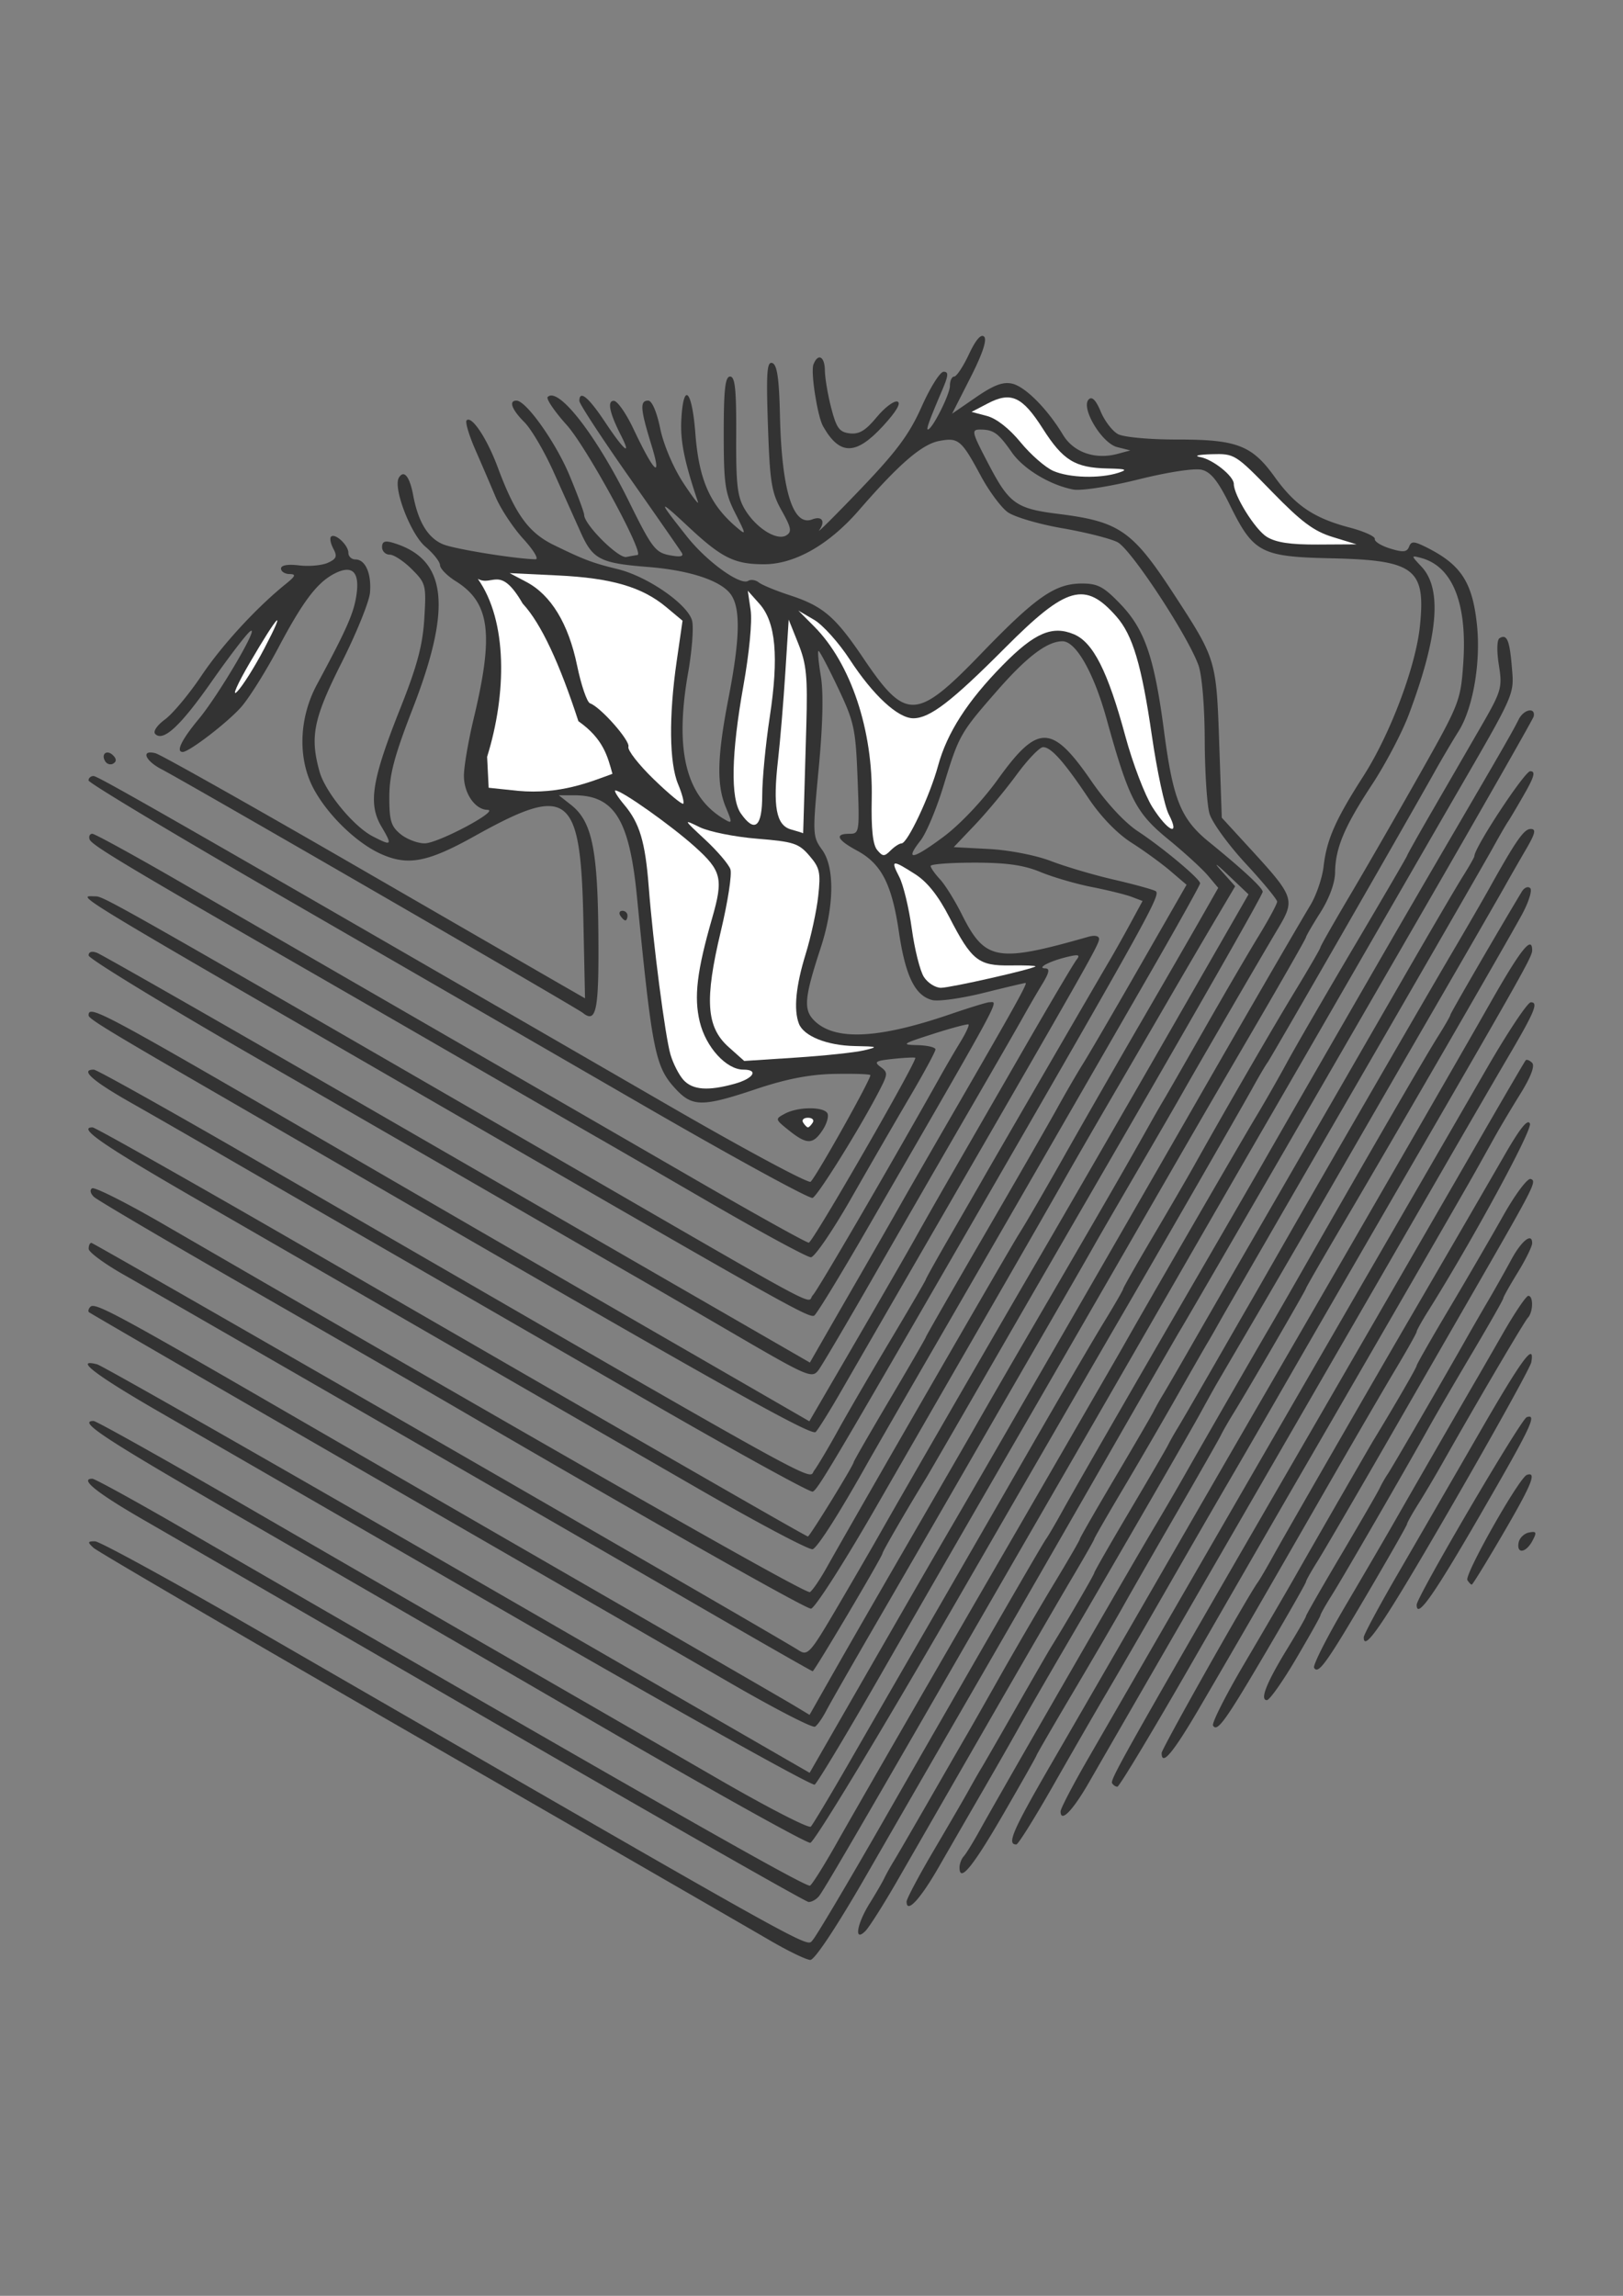 <?xml version="1.0"?>
<svg xmlns="http://www.w3.org/2000/svg" width="744.094" height="1052.362" viewBox="0 0 744.094 1052.362">
  <rect x="0" y="0" width="744.094" height="1052.362" fill="#808080" stroke="none"/>
  <path d="M439.12 732.953c35.392-61.264 67.823-117.345 72.07-124.625 16.73-28.68 57.663-99.824 62.833-109.207 3.008-5.46 6.22-10.92 7.136-12.134 1.54-2.041 64.19-111.015 76.735-133.474 3.05-5.46 7.938-13.742 10.864-18.403 6.574-10.472 10.188-31.43 8.387-48.627-2.038-19.45-7.22-27.516-22.72-35.37-6.108-3.094-7.394-3.172-8.414-.515-.962 2.506-2.706 2.676-8.673.844-4.109-1.26-7.272-3.232-7.03-4.38.242-1.149-4.94-3.502-11.515-5.23-16.37-4.302-24.97-10.098-34.346-23.15-10.503-14.619-17.343-17.238-44.93-17.205-12.389.015-24.338-1.08-26.929-2.466-2.562-1.371-6.13-6.019-7.931-10.327-2.21-5.288-4-7.109-5.507-5.6-3.77 3.768 5.959 20.074 13.042 21.86l6.04 1.524-5.881 1.58c-10.276 2.762-20.155-.69-25.006-8.74-7.166-11.89-17.246-22.042-23.28-23.446-4.182-.973-8.454.631-16.598 6.234L436.5 189.64l8.43-16.576c5.504-10.825 7.678-17.325 6.267-18.738-1.413-1.412-3.83 1.384-6.967 8.059-2.642 5.62-5.687 10.22-6.767 10.22s-1.963 1.929-1.963 4.286c0 3.901-8.121 19.982-10.091 19.982-.87 0 .734-4.412 6.62-18.201 2.814-6.597 2.934-8.273.59-8.273-1.617 0-6.146 7.198-10.064 15.995-5.658 12.705-11.47 20.531-28.263 38.056-11.627 12.135-20.027 20.482-18.666 18.55 2.891-4.104 1.223-6.629-3.246-4.914-8.834 3.39-14.012-13.291-14.797-47.668-.389-17.048-1.3-23.26-3.519-24-2.455-.818-2.813 4.336-1.99 28.615.884 26.067 1.637 30.74 6.29 39.018 4.408 7.842 4.765 9.727 2.15 11.343-4.308 2.663-13.849-3.296-18.999-11.866-3.46-5.758-4.107-11.249-3.994-33.897.105-21.035-.513-27.026-2.789-27.026-2.262 0-2.923 5.902-2.923 26.1 0 23.156.596 27.278 5.28 36.532 5.085 10.042 5.107 10.283.589 6.441-12.255-10.419-17.258-21.844-18.89-43.134-1.519-19.809-5.414-23.768-6.403-6.508-.572 9.979 1.295 19.339 7.566 37.93.614 1.82-2.428-2.112-6.76-8.737-4.553-6.965-8.988-17.435-10.513-24.82-1.582-7.656-3.788-12.773-5.507-12.773-3.888 0-3.62 3.783 1.436 20.21 5.031 16.352 1.477 13.166-8.274-7.414-3.276-6.916-7.265-12.624-8.864-12.685-3.206-.123-2.071 5.438 3.243 15.884 5.092 10.009 1.347 6.872-7.245-6.067-7.66-11.536-11.844-14.984-11.844-9.758 0 1.307 10.225 16.943 22.722 34.747 12.497 17.805 23.396 33.483 24.22 34.841 1.044 1.72-.663 2.055-5.624 1.103-6.475-1.242-8.16-3.47-18.546-24.531-15.017-30.453-32.424-52.857-37.288-47.993-.82.82 3.11 6.608 8.733 12.863 9.142 10.168 35.8 59.124 32.436 59.567-.705.093-3.017.5-5.138.907-3.699.708-19.309-14.876-19.309-19.276 0-1.08-3.014-9.202-6.697-18.05-6.327-15.199-19.909-34.348-24.361-34.348-3.66 0-2.143 4.103 3.662 9.908 3.133 3.133 9.135 13.354 13.339 22.714 4.203 9.36 9.803 21.841 12.443 27.738 5.576 12.452 8.882 14.15 30.983 15.905 19.178 1.523 33.465 6.292 37.924 12.657 4.473 6.387 4.146 20.296-1.114 47.388-5.232 26.952-5.54 39.818-1.2 50.206 2.97 7.109 2.93 7.512-.55 5.482-17.802-10.381-23.074-31.563-16.763-67.348 1.712-9.708 2.546-20.302 1.854-23.543-1.58-7.404-20.203-20.433-34.076-23.842-11.761-2.89-15.334-4.236-29.358-11.07-11.621-5.663-17.733-14.144-25.775-35.77-4.86-13.07-11.904-23.674-14.204-21.385-.729.726 1.02 6.682 3.884 13.237a2189.73 2189.73 0 019.393 21.847c2.3 5.46 8.04 14.147 12.753 19.304 4.724 5.17 7.206 9.346 5.53 9.308-9.398-.21-37.02-4.682-42.302-6.848-6.928-2.84-11.46-10.23-13.745-22.416-1.633-8.703-4.228-11.942-6.554-8.18-2.826 4.574 5.376 25.975 12.136 31.663 3.637 3.06 6.65 6.87 6.698 8.465.046 1.595 3.273 4.89 7.17 7.324 15.725 9.818 17.602 24.066 8.29 62.916-2.466 10.285-4.49 22.098-4.499 26.25-.018 8.124 5.117 15.575 10.806 15.683 5.944.113-22.568 15.32-28.778 15.349-3.203.015-8.167-1.87-11.031-4.19-4.4-3.563-5.207-6.215-5.197-17.098.009-10.129 2.3-18.771 10.72-40.458 18.268-47.04 15.69-68.64-9.077-76.032-3.666-1.095-4.964-.578-4.964 1.976 0 1.902 1.566 3.458 3.48 3.458 1.913 0 6.487 3.009 10.165 6.687 6.448 6.448 6.652 7.253 5.72 22.613-.742 12.235-3.306 21.809-11.06 41.298-13.023 32.73-14.76 43.607-8.623 54.008 5.158 8.742 4.856 9.084-3.982 4.514-8.822-4.562-21.78-20.348-24.377-29.697-4.457-16.044-2.794-24.225 10.157-49.963 6.802-13.517 12.644-27.942 12.983-32.055.722-8.755-2.108-15.199-6.674-15.199-1.778 0-3.232-1.367-3.232-3.039 0-3.516-6.132-9.214-7.954-7.392-.675.676-.195 3.158 1.067 5.517 1.88 3.515 1.416 4.68-2.58 6.465-2.68 1.198-8.596 1.726-13.146 1.175-5.191-.629-8.274-.09-8.274 1.445 0 1.346 1.738 2.48 3.861 2.521 3.153.06 2.85.89-1.655 4.528-13.53 10.928-29.293 28.075-38.703 42.099-5.617 8.372-13.112 17.366-16.656 19.986-3.76 2.78-5.627 5.581-4.483 6.725 3.649 3.65 11.601-3.752 25.795-24.006 7.743-11.05 15.628-21.377 17.522-22.949 5.462-4.532-13.954 28.709-23.436 40.125-7.828 9.425-10.563 15.048-7.318 15.048 2.963 0 20.668-13.601 26.807-20.593 3.677-4.188 11.34-16.408 17.027-27.156 11.118-21.007 17.602-29.65 25.36-33.801 8.265-4.423 11.924-1.306 10.544 8.983-1.163 8.669-4.255 15.748-18.208 41.68-8.21 15.26-8.857 33.718-1.663 47.433 6.338 12.082 19.72 25.12 30.98 30.184 12.408 5.58 21.4 3.872 42.993-8.17 43.085-24.025 48.618-19.772 49.847 38.311l.763 36.057-9.57-5.492c-5.263-3.021-48.594-28.042-96.291-55.602-47.697-27.56-88.65-50.613-91.006-51.229-6.854-1.792-4.942 3.353 2.719 7.315 10.988 5.682 190.138 109.27 193.113 111.66 6.255 5.029 7.452-1.02 7.154-36.145-.332-39.068-3.001-51.678-12.528-59.171l-5.604-4.408h7.026c18.41 0 25.319 11.122 28.78 46.33 7.054 71.757 8.363 78.211 17.931 88.454 7.565 8.098 12.234 8.077 36.824-.161 13.677-4.582 24.431-6.672 35.511-6.9 8.741-.18 16.275.056 16.742.523.84.84-24.152 45.515-27.35 48.892-.91.96-29.858-14.556-64.329-34.482C80.794 376.248 44.957 355.72 42.894 355.72c-1.266 0-2.302.91-2.302 2.021 0 1.112 39.96 25.089 88.799 53.282a255176.98 255176.98 0 01164.69 95.161c41.739 24.145 77.048 43.456 78.464 42.913 2.423-.93 22.478-33.222 30.937-49.815 3.584-7.03 3.598-7.75.195-10.239-3.121-2.282-2.264-2.823 5.807-3.666 5.208-.544 9.765-.77 10.126-.503 1.24.918-46.986 84.659-48.807 84.753-1.002.051-23.836-12.635-50.743-28.192-26.907-15.556-82.18-47.479-122.829-70.939-40.649-23.46-91.656-52.925-113.35-65.478-21.693-12.553-40.39-22.824-41.55-22.824-1.159 0-1.722 1.155-1.251 2.567.857 2.572 16.423 11.926 96.584 58.037 23.661 13.61 62.38 35.952 86.041 49.648 23.662 13.696 46.496 26.876 50.743 29.288 4.247 2.412 27.191 15.685 50.987 29.495 23.796 13.81 44.645 25.099 46.33 25.085 1.686-.013 10-12.175 18.477-27.025 8.477-14.851 20.639-35.886 27.026-46.744 6.387-10.859 11.613-20.538 11.613-21.51 0-.973-3.723-1.855-8.273-1.961-7.62-.178-7.053-.584 7.17-5.141 8.494-2.722 15.805-4.673 16.247-4.336.441.337-1.198 3.891-3.643 7.899-2.446 4.007-6.395 10.76-8.776 15.008-23.538 41.976-56.616 98.772-58.909 101.148-3.528 3.657 11.072 11.503-125.516-67.445C54.687 414.944 47.511 410.874 43.877 410.874c-8.494 0-18.255-5.91 167.694 101.546 148.414 85.765 159.55 92.004 161.736 90.612 1.142-.728 11.825-18.2 23.74-38.828 64.306-111.328 60.783-104.794 56.489-104.794-1.001 0-9.192 2.52-18.202 5.601-32.852 11.234-52.708 12.123-62.054 2.777-4.992-4.992-4.503-10.477 2.96-33.26 6.244-19.058 6.516-36.912.685-44.976-4.4-6.086-4.443-7.096-1.594-37.143 1.905-20.086 2.254-34.936.997-42.469-1.062-6.37-1.537-11.582-1.055-11.582s4.494 7.615 8.914 16.923c7.457 15.703 8.106 18.726 8.994 41.918.93 24.316.83 24.994-3.734 24.994-6.95 0-5.704 2.755 3.492 7.722 11.152 6.022 15.933 15.306 19.176 37.24 3 20.29 7.404 29.276 15.324 31.264 2.816.707 13.364-.767 23.44-3.275 10.076-2.507 18.753-4.56 19.282-4.56 1.08 0-4.833 10.637-32.504 58.465-10.53 18.201-21.664 37.56-24.74 43.02-3.076 5.461-11.318 19.856-18.316 31.99a17275.83 17275.83 0 00-18.007 31.29l-5.285 9.228-50.085-28.874c-27.547-15.88-100.221-57.812-161.498-93.182-61.277-35.37-113.15-64.968-115.273-65.774-2.373-.901-3.849-.43-3.829 1.222.018 1.478 35.382 23.04 78.587 47.915 43.204 24.875 98.041 56.503 121.86 70.285 23.817 13.782 46.78 27.04 51.026 29.464 4.247 2.423 24 13.891 43.896 25.485 34.528 20.122 36.315 20.889 39.285 16.867 1.711-2.318 13.354-22.084 25.872-43.926a20169.772 20169.772 0 0143.24-75.01c11.262-19.415 22.406-38.774 24.764-43.02 2.358-4.248 6.255-10.949 8.661-14.893 3.22-5.277 3.6-7.187 1.437-7.237-4.226-.096 2.009-3.35 10.133-5.29 5.152-1.228 5.989-.955 4.152 1.358-1.265 1.593-12.021 19.774-23.902 40.402-11.88 20.627-26.75 46.44-33.04 57.36-6.292 10.921-13.919 24.324-16.95 29.784-3.03 5.46-15.202 26.59-27.05 46.955l-21.54 37.027-9.144-5.282c-5.029-2.904-37.934-21.894-73.123-42.2-64.519-37.229-75.648-43.67-147.815-85.547-94.944-55.094-100.436-57.994-100.354-52.99.024 1.495 9.624 7.357 55.127 33.665 7.888 4.56 35.686 20.657 61.774 35.773 170.914 99.027 214.462 123.473 216.435 121.5 1.17-1.17 6.369-9.49 11.55-18.489 5.183-8.998 26.64-46.144 47.68-82.546 65.995-114.172 70.707-122.5 70.707-124.965 0-1.443-1.986-1.84-4.964-.99-41.95 11.959-47.313 11.002-57.996-10.345-3.17-6.333-7.674-13.564-10.01-16.07-2.336-2.504-4.247-5.235-4.247-6.066 0-.832 9-1.513 19.998-1.513 14.78 0 22.696 1.118 30.335 4.285 5.686 2.356 16.294 5.455 23.574 6.886 7.28 1.431 15.49 3.457 18.243 4.501l5.005 1.9-5.706 10.518c-3.138 5.785-7.47 13.497-9.628 17.137-4.706 7.944-52.231 89.873-57.588 99.279-2.074 3.64-8.87 15.448-15.105 26.239-6.234 10.791-11.334 19.922-11.334 20.29 0 .367-7.29 12.883-16.2 27.812-8.91 14.929-19.763 33.596-24.117 41.484-4.354 7.887-9.246 16.124-10.873 18.306-3.192 4.282 12.502 13.001-255.81-142.121-39.62-22.907-73.127-41.65-74.458-41.65-6.413 0-.696 5.11 16.885 15.09a5515.309 5515.309 0 0139.16 22.493c10.92 6.344 42.69 24.696 70.598 40.782 27.908 16.087 84.474 48.725 125.702 72.53 41.228 23.806 75.976 42.953 77.217 42.55 2.211-.72 8.43-11.184 69.075-116.228 85.706-148.455 90.794-157.64 88.117-159.07-1.49-.796-10.154-3.168-19.255-5.27-9.1-2.102-22.007-5.918-28.68-8.48-6.888-2.644-19.146-5.032-28.35-5.522l-16.214-.864L447 378.08c5.355-5.625 13.925-15.936 19.045-22.913 5.12-6.977 10.592-12.685 12.161-12.685 3.7 0 9.661 6.705 20.877 23.478 5.603 8.38 13.09 16.12 19.62 20.282 5.807 3.702 13.874 9.565 17.926 13.028l7.368 6.297-21.143 36.872c-11.629 20.28-23.464 40.585-26.3 45.122-2.838 4.538-8.165 13.711-11.838 20.385-3.674 6.674-18.733 32.878-33.464 58.23-14.731 25.354-26.784 46.383-26.784 46.731 0 .349-7.446 13.212-16.547 28.586-9.1 15.373-16.546 28.312-16.546 28.753 0 1.358-20.136 34.05-20.973 34.05-.826 0-65.057-36.919-227.952-131.025-53.79-31.075-98.796-56.5-100.014-56.5-7.137 0 4.851 8.24 49.022 33.699 27.233 15.696 78.802 45.44 114.597 66.1 35.795 20.659 87.33 50.384 114.52 66.056 27.19 15.671 50.598 28.048 52.017 27.503 2.293-.88 12.058-16.192 24.823-38.925 2.385-4.247 17.543-30.556 33.685-58.464 28.18-48.721 40.427-69.946 94.583-163.92 13.496-23.418 24.538-43.178 24.538-43.912 0-2.014-17.12-16.335-28.481-23.824-6.112-4.028-14.487-13.063-21.374-23.055-18.06-26.206-24.506-26.34-42.805-.89-7.157 9.954-17.467 20.838-25.135 26.534-14.084 10.462-17.802 11.038-10.384 1.607 2.583-3.284 7.29-14.471 10.459-24.86 7.175-23.526 7.632-24.337 24.783-43.947 13.552-15.495 22.866-22.528 29.838-22.528 6.136 0 14.304 14.342 20.14 35.36 10.28 37.025 13.467 43.249 28.404 55.466 7.399 6.05 15.568 13.524 18.155 16.607l4.704 5.606-8.33 14.63c-4.582 8.047-16.98 29.522-27.55 47.724-10.57 18.2-26.22 45.502-34.775 60.67-8.556 15.167-17.78 31.052-20.5 35.299-4.12 6.436-71.148 122.67-88.726 153.86-2.9 5.146-6.192 9.924-7.316 10.619-1.69 1.045-99.007-54.322-296.34-168.598-16.878-9.774-31.616-17.195-32.753-16.492-1.175.725-.785 2.45.902 3.992 1.633 1.493 33.746 20.39 71.361 41.994 37.616 21.603 79.809 45.934 93.763 54.068 89.889 52.398 160.928 92.639 163.532 92.635 1.67-.002 14.897-20.603 29.395-45.778a359405.69 359405.69 0 0153.698-93.207c15.036-26.089 29.845-51.901 32.909-57.361 3.063-5.46 12.511-21.842 20.995-36.402 8.483-14.561 20.894-35.906 27.58-47.433 6.686-11.528 16.154-27.707 21.04-35.953l8.884-14.994-6.327-7.068c-3.82-4.268-2.61-3.535 3.055 1.85l9.382 8.918-36.694 63.886c-20.182 35.138-47.39 82.253-60.464 104.701-23.967 41.153-61.66 106.46-72.495 125.604-3.223 5.695-11.78 20.444-19.017 32.774-12.373 21.085-13.424 22.246-17.65 19.505-9.769-6.337-322.94-186.708-324.174-186.708-.726 0-1.287 1.241-1.248 2.758.039 1.517 7.236 6.819 15.994 11.782 18.31 10.377 198.309 114.124 268.165 154.565 25.886 14.985 47.377 27.246 47.759 27.246.836 0 32.032-52.675 32.032-54.087 0-.814 11.382-20.444 19.808-34.16 1.118-1.82 12.903-22.173 26.188-45.227a43235.653 43235.653 0 0144.615-77.217c53.99-93.147 83.678-145.165 83.678-146.615 0-1.78-9.166-10.281-24.621-22.838-12.89-10.471-16.464-19.271-20.594-50.705-4.443-33.814-8.84-46.67-19.92-58.234-7.72-8.055-10.447-9.515-17.77-9.508-12.292.011-21.01 6.087-46.23 32.215-29.617 30.684-34.475 30.877-53.868 2.136-12.972-19.223-18.554-24-33.88-29-6.302-2.055-12.655-4.683-14.119-5.84-1.463-1.158-3.66-1.487-4.882-.732-3.63 2.243-18.9-8.77-27.95-20.161-13.73-17.278-13.647-17.887.616-4.561 15.211 14.211 21.072 17.11 34.588 17.11 14.103 0 29.807-8.943 43.58-24.82 18.475-21.296 28.834-30.214 36.838-31.715 8.734-1.639 10.109-.476 19.022 16.093 3.71 6.898 9.228 14.343 12.262 16.544 3.034 2.202 14.291 5.522 25.018 7.378 10.726 1.856 22.143 4.743 25.371 6.414 6.184 3.202 32.212 42.793 37.103 56.436 1.61 4.494 2.809 18.794 2.865 34.21.053 14.57 1.03 29.747 2.173 33.728 1.141 3.98 8.587 14.27 16.546 22.867 7.959 8.596 14.47 16.484 14.47 17.528 0 1.045-3.849 8.189-8.554 15.876-4.705 7.687-15.866 26.815-24.803 42.508-8.936 15.692-17.248 30.187-18.47 32.211-1.224 2.024-3.801 6.492-5.728 9.928-11.23 20.022-18.548 32.745-42.292 73.537-24.54 42.159-29.236 50.276-40.844 70.598-2.426 4.247-15.05 26.088-28.053 48.536s-28.585 49.532-34.628 60.188l-10.987 19.373-6.99-4.213c-3.845-2.317-46.206-26.82-94.136-54.452-47.929-27.632-112.956-65.176-144.505-83.433-71.651-41.463-82.02-47.013-84.048-44.986-.894.894-1.212 2.02-.706 2.5.505.481 58.997 34.374 129.98 75.317a547411.533 547411.533 0 01164.977 95.186c19.753 11.409 36.816 20.186 37.917 19.505 1.102-.68 3.41-3.948 5.129-7.26 1.72-3.313 12.35-21.908 23.624-41.323a27707.894 27707.894 0 0040.829-70.598 59459.507 59459.507 0 0137.135-64.375c9.243-15.991 18.67-32.395 20.949-36.452 2.278-4.057 11.373-19.763 20.21-34.904 8.836-15.14 18.02-31.002 20.407-35.249 6.061-10.78 36.324-62.837 44.125-75.903 7.773-13.02 7.291-14.4-12.606-36.1l-13.303-14.508-1.182-34.368c-1.31-38.057-1.4-38.352-20.768-68.074-19.02-29.189-24.953-33.305-53.06-36.814-19.196-2.397-22.417-4.673-31.712-22.412-8.047-15.357-8.264-16.273-3.851-16.241 5.977.043 8.158 1.638 14.345 10.495 5.299 7.587 17.441 14.922 28.12 16.987 3.568.69 16.602-1.325 29.837-4.613 13.745-3.416 25.833-5.254 29.118-4.43 4.188 1.051 7.469 5.174 12.9 16.21 10.746 21.833 14.22 23.661 46.305 24.36 38.431.837 43.537 4.75 40.769 31.236-1.934 18.498-13.63 49.482-25.898 68.608-12.835 20.007-16.836 29.102-18.26 41.508-.59 5.123-3.277 13.01-5.973 17.526-8.017 13.43-27.683 47.379-53.964 93.152-35.631 62.06-96.557 167.698-110.061 190.835-10.237 17.538-20.877 35.99-56.364 97.738l-9.257 16.108-9.213-5.308c-5.067-2.92-77.665-44.813-161.329-93.096-83.664-48.282-153.903-88.254-156.088-88.825-10.97-2.869-.78 4.925 28.57 21.852 17.898 10.322 92.324 53.272 165.392 95.443s133.808 76.084 134.977 75.361c1.17-.723 14.504-22.891 29.632-49.263a35768.557 35768.557 0 0155.592-96.484 69375.4 69375.4 0 0053.508-92.66c37.723-65.473 37.55-65.174 62.976-108.737 12.951-22.19 23.548-40.77 23.548-41.29 0-.519 2.978-5.64 6.618-11.38 4.044-6.376 6.657-13.487 6.716-18.278.139-11.261 4.218-20.969 16.957-40.353 6.17-9.387 13.74-23.782 16.824-31.99 13.543-36.049 15.404-57.683 5.836-67.866-4.829-5.14-4.835-5.216-.317-4.034 14.514 3.795 21.366 20.77 19.47 48.235-1.195 17.291-1.686 18.546-19.862 50.742-10.25 18.157-24.71 43.27-32.13 55.806-7.422 12.536-13.494 23.22-13.494 23.74 0 .52-5.274 9.623-11.721 20.227-10.56 17.37-31.475 53.526-46.25 79.951-3.053 5.46-11.61 20.185-19.017 32.721-7.406 12.536-13.465 23.191-13.465 23.678 0 .486-4.091 7.568-9.091 15.737-5 8.169-20.23 34.247-33.844 57.951a39754.616 39754.616 0 01-45.796 79.501 43368.799 43368.799 0 00-36.908 63.98c-8.725 15.167-16.623 28.355-17.55 29.305-.926.95-19.968-8.847-42.315-21.771a63554.367 63554.367 0 00-92.476-53.34c-28.515-16.414-83.321-48.066-121.791-70.338-38.47-22.273-70.984-40.496-72.253-40.496-7.55 0 4.896 8.138 68.842 45.016 39.133 22.567 112.847 65.26 163.81 94.874 50.963 29.613 94.136 53.676 95.94 53.472 1.842-.207 31.527-49.263 67.63-111.757z" fill="#333"/>
  <path d="M396.742 860.375c12.051-20.926 34.812-60.385 50.578-87.686a45738.947 45738.947 0 0060.284-104.794c17.389-30.335 32.534-56.644 33.656-58.464 2.765-4.485 46.163-79.428 109.232-188.63 28.732-49.75 52.425-91.322 52.65-92.384.929-4.377-4.533-3.323-6.853 1.322-2.752 5.509-7.325 13.474-31.389 54.66-8.861 15.168-21.268 36.513-27.57 47.433-22.094 38.284-54.698 94.93-58.412 101.485-2.063 3.64-14.977 25.978-28.698 49.64-34.718 59.87-57.029 98.634-63.488 110.309-3.021 5.46-6.222 10.92-7.113 12.134-1.75 2.383-27.424 46.865-74.492 129.062-16.329 28.515-30.995 53.227-32.591 54.916-3.038 3.214 5.957 8.235-254.082-141.861-39.08-22.558-72.8-41.014-74.931-41.014-3.381 0-3.464.383-.646 3 1.776 1.649 68.754 40.752 148.839 86.895 80.084 46.142 152.558 87.961 161.052 92.93 8.493 4.97 16.932 9.049 18.752 9.065 1.98.017 12.11-15.253 25.222-38.018zM411.408 862.04c6.288-10.921 24.563-42.69 40.612-70.599 16.049-27.908 33.789-58.518 39.423-68.022 5.633-9.504 10.242-17.603 10.242-17.996 0-.394 5.895-10.642 13.099-22.775 7.204-12.132 18.367-31.336 24.807-42.674 6.44-11.339 12.708-22.272 13.928-24.296 1.22-2.024 3.779-6.491 5.686-9.927 1.907-3.437 29.607-51.42 61.555-106.63 31.947-55.21 60.551-104.85 63.564-110.31 3.013-5.46 6.167-10.92 7.009-12.133.842-1.214 4.226-6.922 7.52-12.686 4.597-8.045 5.227-10.48 2.714-10.48-2.573 0-25.593 34.954-25.593 38.86 0 .517-2.335 4.643-5.189 9.169-2.854 4.526-14.63 24.61-26.168 44.632-42.346 73.476-55.04 95.48-71.59 124.098-9.3 16.077-21.453 37.174-27.01 46.881-5.556 9.708-11.312 19.635-12.79 22.062-1.478 2.427-3.416 5.878-4.305 7.668-.89 1.791-8.87 15.51-17.736 30.487-8.865 14.976-16.12 27.624-16.12 28.105 0 .48-5.276 9.596-11.725 20.256-6.45 10.66-17.609 29.806-24.799 42.546-7.19 12.741-14.075 24.868-15.3 26.948-1.225 2.08-8.66 14.987-16.524 28.68-7.863 13.694-15.518 26.884-17.011 29.31-1.493 2.427-3.426 5.902-4.295 7.722-.869 1.82-3.886 7.013-6.705 11.539-5.974 9.592-7.261 18.04-1.928 12.65 1.758-1.776 8.34-12.165 14.629-23.086zM430.33 855.927c5.044-8.772 14.058-24.388 20.03-34.702 5.973-10.314 13.625-23.717 17.005-29.784 3.38-6.067 12.817-22.448 20.972-36.402 27.167-46.488 56.967-98.063 62.214-107.675 2.852-5.225 6.179-11.205 7.392-13.29 1.214-2.084 9.748-16.671 18.964-32.417 9.217-15.746 26.2-45.01 37.741-65.03a51748.307 51748.307 0 0145.904-79.423c13.707-23.662 26.869-46.496 29.248-50.743 2.38-4.247 6.79-11.94 9.8-17.098 4.304-7.372 4.767-9.376 2.165-9.376-3.082 0-6.763 5.294-19.17 27.577-2.704 4.854-10.173 17.76-16.6 28.68-13.184 22.404-60.308 103.917-78.44 135.681-6.579 11.528-12.955 22.661-14.168 24.742-1.214 2.08-8.64 14.987-16.503 28.68-7.864 13.694-15.519 26.884-17.012 29.31-1.493 2.427-3.442 5.878-4.331 7.669-.89 1.79-8.87 15.51-17.736 30.486-8.866 14.977-16.12 27.641-16.12 28.144 0 .764-12.641 22.495-19.827 34.083-1.129 1.82-8.281 14.23-15.895 27.578-7.614 13.347-14.853 25.924-16.087 27.948-1.233 2.024-3.79 6.491-5.682 9.928-1.891 3.436-9.089 15.829-15.995 27.539-6.905 11.71-12.555 22.352-12.555 23.647 0 5.657 6.2-.993 14.686-15.752z" fill="#333"/>
  <path d="M375.445 869.21c2.07-2.528 16.015-26.402 58.954-100.934a89267.294 89267.294 0 0145.21-78.32 72517.18 72517.18 0 0058.514-101.484c16.055-27.908 34.374-59.678 40.71-70.598 6.336-10.92 26.98-46.661 45.876-79.423a82080.1 82080.1 0 0142.026-72.804c28.16-48.603 27.468-47.038 26.411-59.785-1.034-12.466-2.286-15.402-5.675-13.307-1.184.731-1.306 5.865-.29 12.287 1.666 10.541 1.274 11.842-8.827 29.3l-21.918 37.888c-6.242 10.792-11.348 19.891-11.348 20.221 0 .33-10.767 18.803-23.927 41.05-13.16 22.247-27.156 46.406-31.104 53.686-3.947 7.28-10.472 18.698-14.5 25.371-6.627 10.98-51.01 87.712-60.984 105.432-2.246 3.991-30.069 52.141-61.828 107-31.758 54.86-62.608 108.42-68.555 119.026-5.947 10.605-11.716 19.84-12.82 20.522-1.706 1.054-75.053-40.706-287.489-163.683-21.693-12.558-40.39-22.832-41.55-22.832-6.058 0 2.081 6.515 23.743 19.005 13.286 7.66 86.702 50.14 163.147 94.4 76.444 44.26 140.11 80.532 141.477 80.605 1.369.074 3.505-1.107 4.747-2.624zM460.129 831.32c8.295-14.336 15.082-26.343 15.082-26.681 0-.34 7.553-13.375 16.785-28.969 9.232-15.594 19.559-33.316 22.948-39.383 3.39-6.067 14.527-25.502 24.75-43.19 10.222-17.686 19.263-33.57 20.091-35.298.828-1.728 3.346-6.12 5.596-9.76 6.816-11.028 33.377-56.783 33.377-57.496 0-.367 7.786-13.89 17.302-30.05 24.789-42.095 75.07-129.033 81.693-141.248 3.095-5.71 4.805-11.17 3.8-12.134-1.006-.964-2.725-.264-3.821 1.556-11.183 18.567-32.789 55.82-32.789 56.536 0 .502-2.648 5.109-5.886 10.237-5.562 8.81-32.174 54.718-60.668 104.658-7.065 12.382-14.588 25.473-16.718 29.09-5.248 8.914-31.065 53.784-38.83 67.486-3.453 6.092-9.539 16.537-13.525 23.21-10.69 17.897-71.719 123.84-80.066 138.99-3.009 5.46-6.34 10.871-7.404 12.024-1.064 1.153-1.934 3.47-1.934 5.148 0 7.149 6.068-.273 20.217-24.726z" fill="#333"/>
  <path d="M313.331 495.013c-2.045-2.26-4.711-7.472-5.926-11.583-2.43-8.23-7.986-51.04-9.987-76.969-1.587-20.56-4.158-29.166-11.222-37.561-3.037-3.61-4.857-6.563-4.045-6.563 2.916 0 25.607 16.068 36.42 25.79 12.289 11.049 13.145 14.606 7.899 32.826-6.973 24.216-8.386 36.052-5.661 47.41 2.79 11.629 12.183 21.933 19.994 21.933 7.212 0 4.682 4.083-4.03 6.503-12.166 3.379-19.257 2.838-23.442-1.786z" fill="#fff"/>
  <path d="M334.015 479.909c-10.227-9.139-11.057-21.6-3.533-53.065 3.192-13.348 5.166-26.124 4.388-28.393-.779-2.268-6.005-8.388-11.615-13.6-10.054-9.343-10.089-9.424-2.477-5.692 4.247 2.082 16.084 4.461 26.306 5.288 16.782 1.357 19.108 2.112 23.985 7.781 4.796 5.575 5.25 7.653 4.06 18.53-.738 6.737-3.333 18.703-5.768 26.59-4.502 14.589-5.556 25.462-3.089 31.89 2.19 5.706 12.912 10.01 25.546 10.253 10.764.208 11.102.365 4.252 1.983-4.092.966-18.11 2.454-31.154 3.306l-23.715 1.55-7.186-6.421zM423.575 447.827c-1.761-2.73-4.262-12.699-5.557-22.153-1.295-9.454-3.874-20.126-5.73-23.716-4.083-7.895-3.317-8.028 7.26-1.269 5.615 3.588 10.617 9.887 15.745 19.825 10.222 19.816 13.304 22.241 27.998 22.029 6.626-.096 11.77.1 11.432.434-1.3 1.286-38.957 9.814-43.335 9.814-2.536 0-6.052-2.234-7.813-4.964zM402.148 389.603c-2.008-2.42-2.775-9.69-2.488-23.58.647-31.312-9.614-61.983-26.376-78.84l-7.28-7.32 7.253 4.256c3.99 2.341 11.303 10.473 16.253 18.07 10.731 16.472 22.16 27.055 29.212 27.055 7.575 0 17.539-7.65 42.149-32.358 28.15-28.263 36.611-30.632 50.975-14.274 7.493 8.532 11.534 22.135 16.284 54.815 2.33 16.028 5.796 32.16 7.705 35.85 5.424 10.491-.342 7.99-7.461-3.236-3.47-5.47-9.06-20.113-12.423-32.54-8.062-29.79-14.753-43.046-23.603-46.767-9.922-4.172-18.094-.628-32.604 14.139-16.194 16.482-25.563 31.05-29.669 46.135-3.77 13.853-14.002 35.597-16.75 35.597-.978 0-3.24 1.462-5.026 3.248-2.86 2.86-3.595 2.83-6.15-.25zM362.695 380.226c-6.877-1.905-8.45-10.41-5.96-32.229.97-8.494 2.46-26.364 3.31-39.711l1.547-24.268 4.413 11.03c3.747 9.368 4.3 15.024 3.664 37.506-.615 21.734-1.458 50.312-1.458 49.414 0-.118-2.482-.902-5.516-1.742zM339.656 372.877c-4.809-6.865-4.394-27.449 1.179-58.58 2.699-15.074 4.072-29.453 3.308-34.643l-1.305-8.874 5.348 5.995c7.506 8.413 8.94 24.196 4.717 51.903-1.895 12.43-3.445 28.563-3.445 35.851 0 14.563-3.414 17.47-9.802 8.348zM299.736 357.214c-6.9-6.683-12.132-13.387-11.628-14.898.914-2.742-12.81-18.28-17.598-19.925-1.389-.478-4.067-8.314-5.95-17.415-3.96-19.13-11.963-32.283-23.261-38.23l-7.666-4.036 22.062 1.061c24.675 1.187 38.684 5.274 49.753 14.515l7.475 6.24-2.691 18.613c-3.64 25.178-3.394 46.627.647 56.299 1.836 4.394 2.902 8.425 2.37 8.958-.533.532-6.613-4.5-13.513-11.182z" fill="#fff"/>
  <path d="M219.538 352.355c.31-6.703 2.404-19.361 4.652-28.129 5.028-19.605 5.371-38 .908-48.681-3.082-7.376-3.062-8.074.23-8.074 1.981 0 7.705 1.986 12.718 4.413 11.396 5.516 17.583 16.087 21.042 35.95 2.015 11.571 3.812 15.803 7.957 18.73 2.945 2.081 10.218 10.904 16.162 19.606l10.807 15.822-9.231-4.191c-12.998-5.901-28.715-5.446-43.096 1.249-6.49 3.021-14.256 5.494-17.257 5.494-5.215 0-5.432-.542-4.892-12.189z" fill="none"/>
  <path d="M114.477 303.873c13.256-22.715 17.12-26.527 6.709-6.618-4.442 8.494-10.086 17.429-12.542 19.855-2.457 2.427.168-3.53 5.833-13.237zM580.752 246.06c-5.325-3.302-15.087-18.978-15.087-24.224 0-3.602-9.617-11.283-15.443-12.335-3.08-.556-.786-1.129 5.198-1.297 10.605-.297 10.884-.124 27.71 17.161 13.54 13.908 19.216 18.142 27.896 20.805l10.897 3.344-17.65.095c-12.698.069-19.296-.927-23.521-3.548zM482.92 215.872c-3.647-1.59-10.404-7.493-15.014-13.119-5.174-6.314-11.08-10.94-15.43-12.087l-7.048-1.859 7.407-3.868c10.684-5.579 15.85-3.22 25.242 11.522 9.3 14.597 14.784 17.964 29.78 18.282 8.487.18 9.371.54 4.86 1.986-8.539 2.734-22.477 2.334-29.797-.857z" fill="#fff"/>
  <path d="M482.86 818.443c8.454-14.851 19.466-33.951 24.47-42.445 5.005-8.494 17.36-29.839 27.456-47.433s22.998-39.932 28.673-49.64c5.674-9.707 18.31-31.548 28.079-48.536 9.77-16.987 33.58-58.188 52.913-91.556 53.786-92.84 57.997-100.334 57.997-103.216 0-7.07-5.26-.446-19.337 24.344-14.013 24.68-63.084 109.78-104.635 181.46-9.144 15.774-30.069 52.01-46.5 80.525-16.431 28.515-38.796 67.234-49.7 86.042-18.05 31.135-20.844 37.553-16.311 37.48.838-.013 8.441-12.174 16.895-27.025zM499.454 816.703c4.478-7.827 38.257-66.352 75.066-130.056 36.808-63.703 75.8-131.213 86.648-150.02 10.847-18.808 24.389-42.139 30.092-51.846 12.413-21.13 14.184-25.38 10.568-25.349-1.479.014-10.569 13.664-20.2 30.335-9.63 16.672-27.56 47.687-39.843 68.921a241192.86 241192.86 0 00-143.088 247.723c-6.85 11.874-12.455 22.629-12.455 23.9 0 5.437 5.64-.372 13.212-13.608zM544.565 765.486c16.91-29.407 39.376-68.36 49.923-86.56 40.87-70.525 76.808-132.755 81.544-141.197 2.723-4.853 6.877-12.3 9.231-16.546 2.355-4.247 7.656-13.157 11.782-19.8 4.783-7.704 6.734-12.845 5.385-14.193-1.163-1.163-2.493-1.685-2.957-1.159-.463.526-10.277 17.337-21.807 37.358-11.53 20.021-45.08 78.1-74.553 129.062-87.26 150.88-94.215 163.181-93.258 164.913.504.91 1.601 1.64 2.44 1.622.838-.018 15.36-24.094 32.27-53.5zM550.38 782.065c16.152-27.618 28.64-49.223 58.345-100.933 11.85-20.628 25.872-44.738 31.16-53.579 5.288-8.84 9.615-16.554 9.615-17.141 0-.588 2.326-4.772 5.168-9.298 20.31-32.34 47.886-83.093 46.752-86.047-.916-2.389-4.45 1.956-11.399 14.013-10.612 18.415-28.769 49.71-42.776 73.732-17.346 29.745-58.208 100.77-63.464 110.31-3.008 5.46-6.198 10.92-7.09 12.134-4.642 6.323-44.12 76.368-44.12 78.283 0 6.323 5.267-.027 17.81-21.474zM580.84 756.543c9.854-16.767 17.918-30.933 17.918-31.482 0-.548 2.327-4.7 5.172-9.226 2.846-4.526 16.88-28.581 31.19-53.456 14.309-24.875 33.162-57.637 41.895-72.804 26.732-46.425 27.614-48.176 24.759-49.15-1.465-.499-7.095 7.032-12.678 16.956-5.523 9.82-16.692 29.035-24.82 42.7-8.127 13.667-14.776 25.314-14.776 25.885 0 .846-9.55 17.357-19.785 34.207-2.13 3.507-25.133 43.474-36.797 63.935-3.819 6.698-13.931 24.042-22.472 38.542-8.54 14.5-14.978 27.253-14.306 28.34 1.941 3.141 5.63-2.004 24.7-34.447zM594.217 760.347c6.137-10.428 11.16-19.383 11.16-19.9 0-.516 2.328-4.642 5.175-9.168 5.365-8.53 33.594-57.302 44.349-76.621 3.377-6.068 12.479-21.716 20.225-34.775 7.747-13.06 14.085-24.214 14.085-24.787 0-.573 2.979-5.883 6.619-11.799 3.64-5.916 6.618-11.97 6.618-13.454 0-5.022-4.932-1.091-9.648 7.69-2.58 4.803-7.309 13.201-10.507 18.661-3.199 5.46-7.78 13.402-10.18 17.649-10.657 18.856-33.817 58.766-35.85 61.773-1.229 1.82-2.917 4.775-3.75 6.565-.835 1.791-8.77 15.51-17.636 30.487-8.866 14.976-16.12 27.641-16.12 28.143 0 .502-3.843 7.193-8.54 14.869-9.563 15.622-12.743 23.627-9.386 23.627 1.225 0 7.248-8.532 13.386-18.96zM627.17 730.07c9.854-16.768 17.918-30.935 17.918-31.483 0-.548 2.324-4.7 5.164-9.226 2.841-4.526 7.688-12.697 10.772-18.157 15.834-28.038 37.745-65.332 39.469-67.179 2.438-2.612 2.577-10.038.19-10.038-.973 0-6.182 7.694-11.578 17.098-5.395 9.404-10.805 18.8-12.021 20.881-4.8 8.21-31.287 54.18-37.835 65.667-3.819 6.699-13.93 24.043-22.472 38.542-8.54 14.5-14.978 27.253-14.306 28.341 1.941 3.141 5.63-2.004 24.7-34.447zM666.046 689.478c19.415-33.579 35.617-62.844 36.004-65.034 1.722-9.727-4.342-1.458-24.195 32.992a27454.09 27454.09 0 01-36.954 63.916c-8.618 14.84-15.67 27.964-15.67 29.163 0 7.345 9.435-6.763 40.815-61.037zM678.474 694.664c23.594-40.769 26.425-46.707 21.487-45.06-2.649.882-50.461 82.372-50.461 86.004 0 6.743 7.557-3.935 28.974-40.944zM688.97 703.254c13.337-22.862 15.738-28.759 11.078-27.205-3.52 1.173-28.78 45.843-27.288 48.257.698 1.129 1.598 2.053 2 2.053.403 0 6.798-10.397 14.21-23.105zM702.554 706.306c2.113-3.948 1.89-4.498-1.552-3.836-2.21.426-4.35 2.5-4.757 4.61-1.028 5.34 3.323 4.806 6.309-.774zM377.175 517.97c1.952-2.98 2.91-6.454 2.127-7.72-1.893-3.063-13.507-2.937-19.387.21-4.648 2.487-4.63 2.565 1.8 7.71 8.225 6.581 11.04 6.545 15.46-.2z" fill="#333"/>
  <path d="M368.21 514.564c-.75-1.213.244-2.206 2.207-2.206 1.963 0 2.956.993 2.206 2.206-.75 1.214-1.743 2.207-2.206 2.207-.464 0-1.456-.993-2.206-2.207z" fill="#fff"/>
  <path d="M287.685 419.698c0-1.213-1.052-2.206-2.337-2.206-1.285 0-1.722.993-.973 2.206.75 1.214 1.802 2.206 2.337 2.206.535 0 .973-.992.973-2.206zM51.851 346.24c-2.831-2.831-5.703-.643-3.606 2.75.812 1.313 2.487 1.764 3.722 1 1.507-.931 1.469-2.165-.116-3.75zM404.756 195.36c6.131-6.653 8.518-10.676 6.693-11.284-1.56-.52-5.839 2.698-9.51 7.15-5.05 6.127-8.053 7.932-12.347 7.423-4.785-.567-6.122-2.403-8.522-11.704-1.565-6.067-2.865-13.76-2.889-17.098-.046-6.535-3.178-8.164-5.26-2.736-1.324 3.448 1.85 23.724 4.425 28.278 7.596 13.429 15.012 13.42 27.41-.03z" fill="#333"/>
  <path d="M219.068 265.336c13.706 19.316 13.226 52.817 4.256 81.574l.71 14.187 13.477 1.418c19.248 1.76 33.115-4.106 43.27-7.802-2.22-8.04-4.18-16.079-15.606-24.118-8.512-26.15-17.024-44.779-25.536-53.91-10.427-18.062-13.733-7.642-20.57-11.349z" style="marker:none" color="#000" fill="#fff" overflow="visible"/>
</svg>
